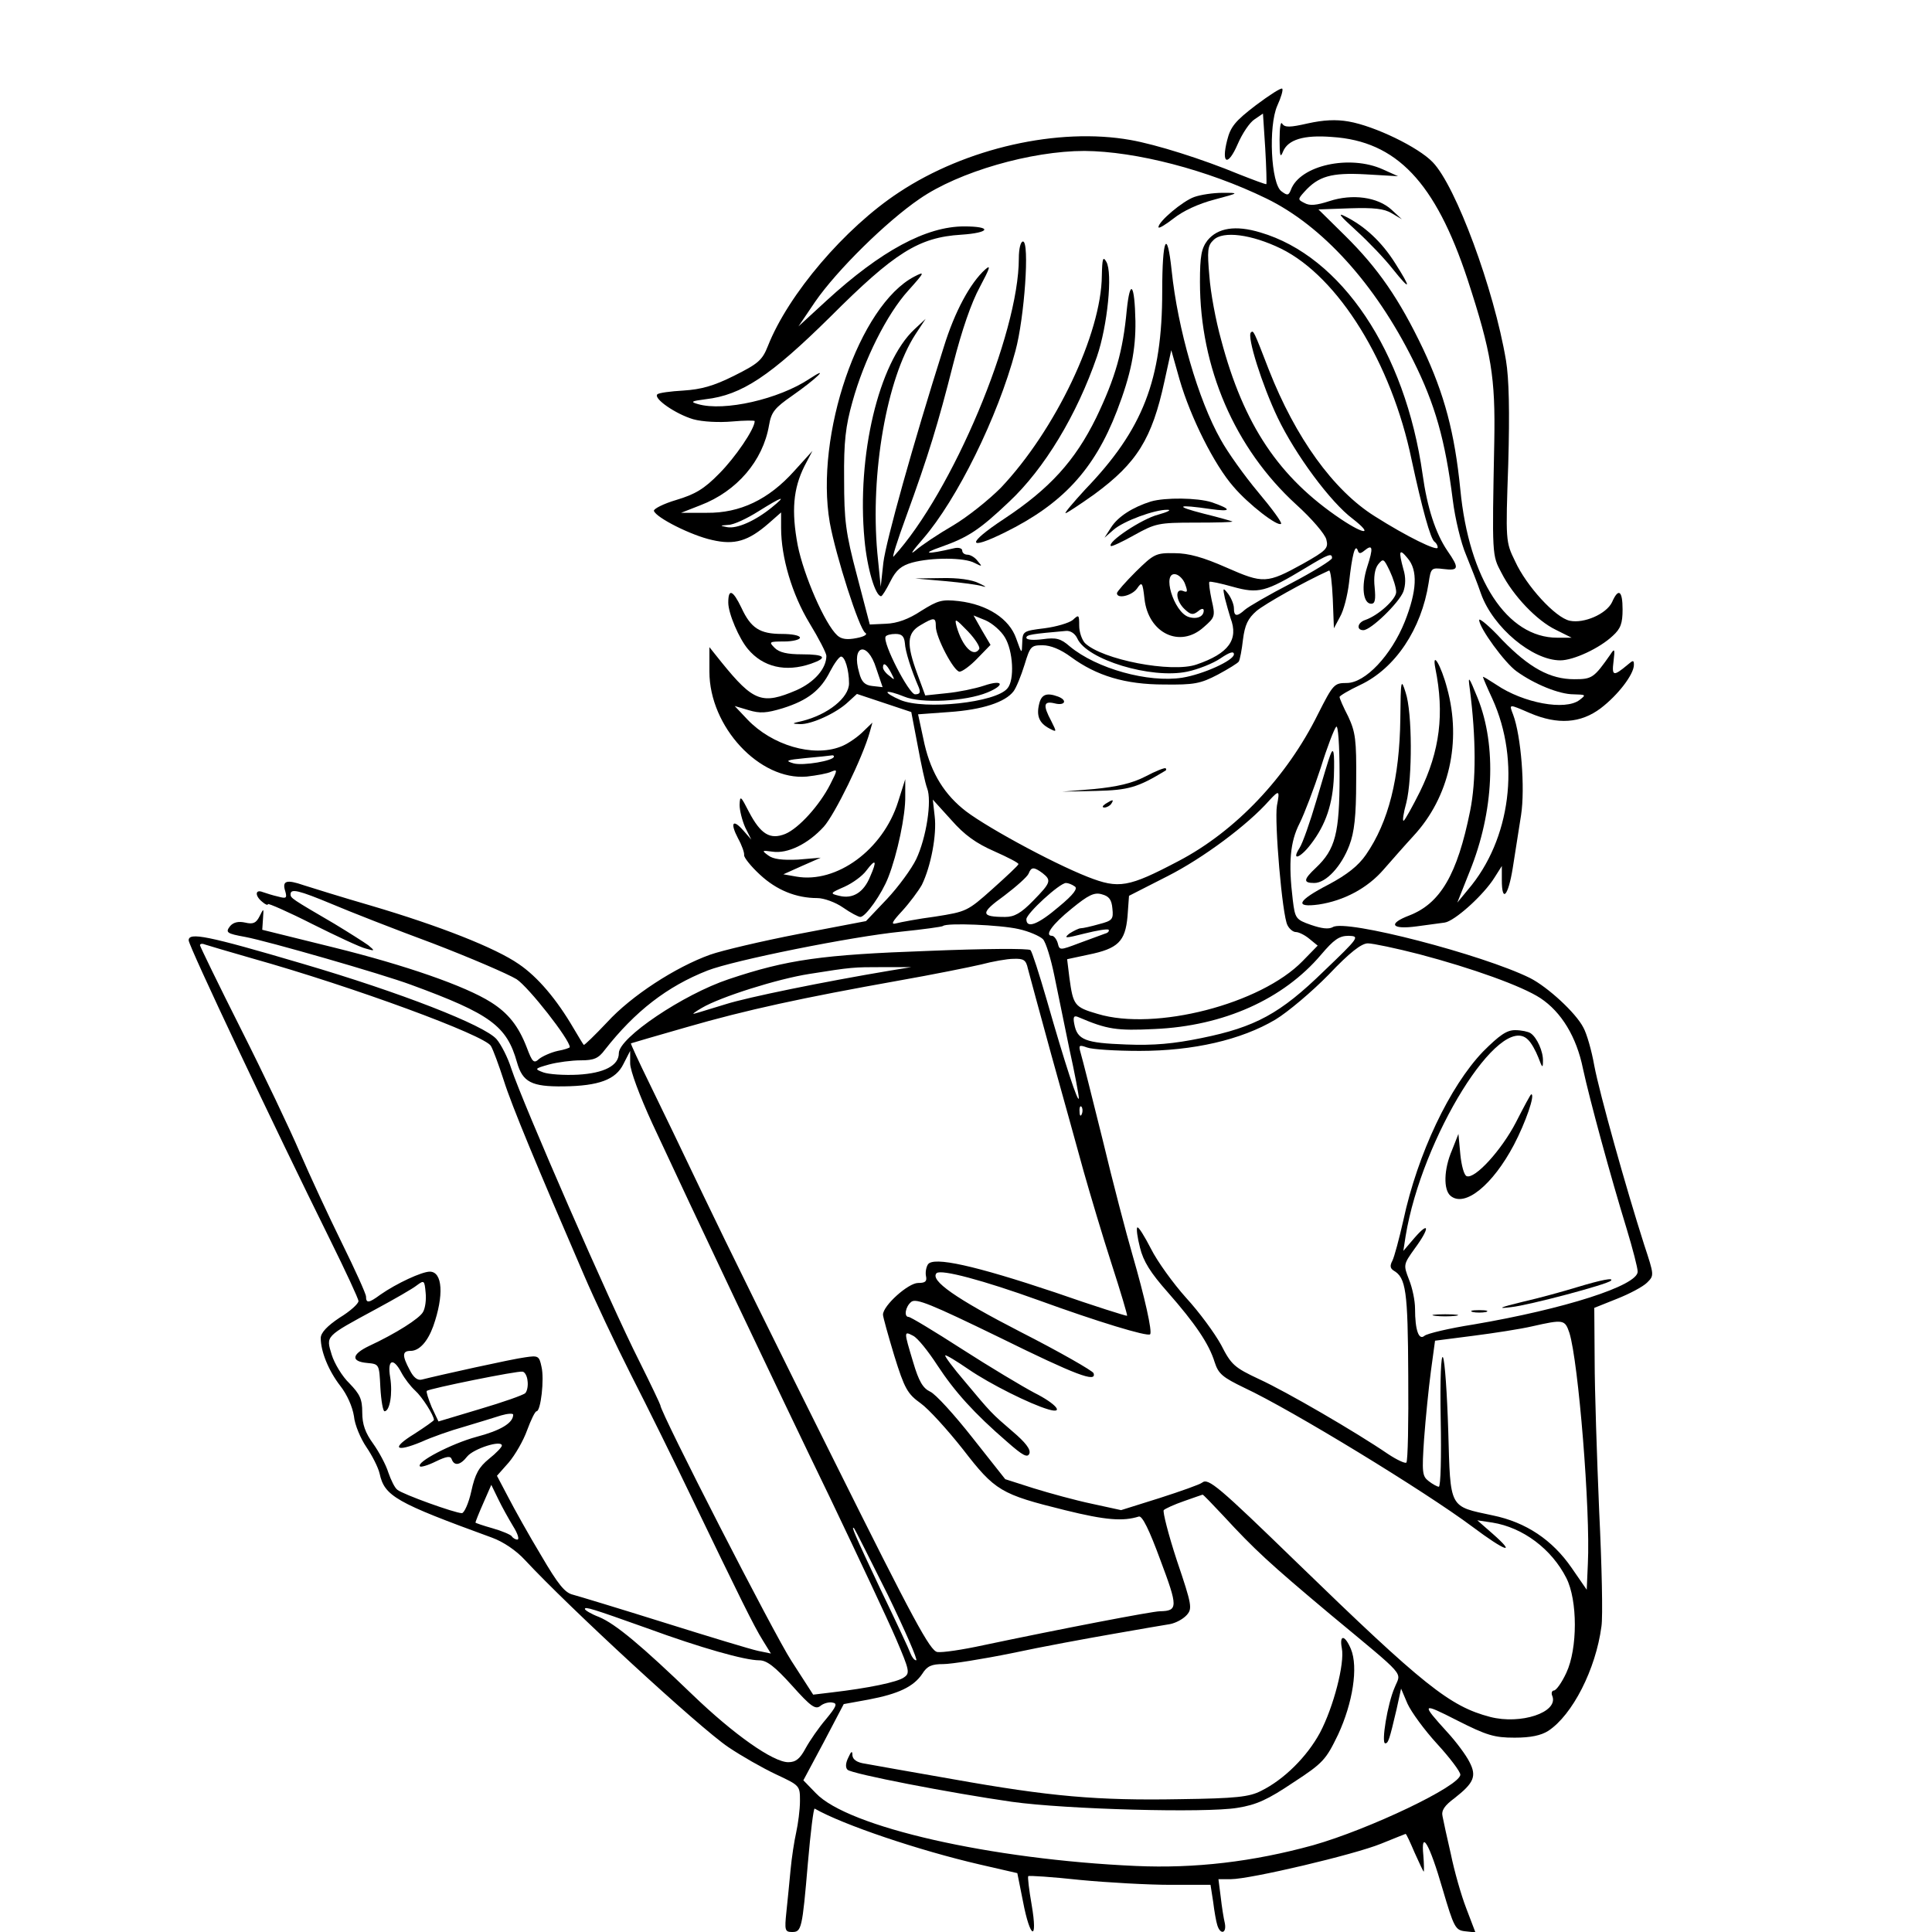<?xml version="1.0" standalone="no"?>
<!DOCTYPE svg PUBLIC "-//W3C//DTD SVG 20010904//EN"
 "http://www.w3.org/TR/2001/REC-SVG-20010904/DTD/svg10.dtd">
<svg version="1.0" xmlns="http://www.w3.org/2000/svg"
 width="512pt" height="512pt" viewBox="0 0 512 512"
 preserveAspectRatio="xMidYMid meet">
<g transform="translate(0,512) scale(0.1,-0.1)"
fill="#000000" stroke="none">
<path d="M3328 4841 c-55 -42 -67 -57 -76 -93 -16 -63 2 -70 28 -10 12 28 32
58 45 66 l22 15 6 -92 c3 -51 4 -93 3 -95 -2 -1 -34 11 -72 26 -99 41 -220 79
-288 91 -191 34 -436 -21 -614 -139 -143 -94 -293 -270 -347 -407 -15 -38 -26
-47 -90 -79 -54 -27 -87 -36 -134 -39 -34 -2 -65 -6 -69 -10 -11 -11 48 -52
95 -66 25 -7 69 -9 103 -6 33 3 60 3 60 1 0 -21 -52 -97 -94 -139 -40 -41 -64
-55 -114 -70 -34 -10 -61 -24 -59 -29 6 -18 99 -65 154 -77 60 -14 96 -3 150
44 l33 29 0 -41 c0 -78 29 -176 75 -252 25 -41 45 -80 45 -87 0 -34 -32 -70
-79 -91 -91 -39 -114 -31 -199 74 l-32 40 0 -65 c0 -146 133 -289 258 -278 26
3 55 8 65 13 17 7 17 5 -3 -34 -28 -55 -83 -116 -119 -131 -40 -16 -65 -1 -96
58 -22 43 -24 45 -25 19 0 -15 7 -42 15 -60 l16 -32 -21 24 c-28 32 -36 21
-14 -21 10 -18 17 -38 16 -44 -1 -6 18 -30 42 -52 44 -41 96 -62 152 -62 17 0
48 -11 68 -25 20 -14 41 -25 46 -25 14 0 57 61 74 105 24 61 46 165 45 215 l0
45 -19 -60 c-40 -127 -163 -217 -270 -198 l-34 6 49 22 50 22 -60 -5 c-42 -2
-66 1 -79 11 -18 13 -17 14 11 10 40 -6 94 20 136 66 29 32 103 183 122 251
l7 25 -28 -27 c-16 -15 -42 -32 -57 -37 -73 -28 -181 4 -246 72 l-34 36 37
-11 c30 -9 47 -8 90 5 67 21 101 48 126 98 11 21 24 39 29 39 10 0 21 -35 21
-71 0 -38 -56 -83 -125 -100 -27 -6 -28 -7 -5 -8 31 -1 98 30 128 59 l23 21
72 -24 72 -24 17 -89 c9 -49 20 -100 25 -113 13 -33 -2 -131 -29 -188 -12 -25
-47 -73 -77 -105 l-56 -59 -178 -34 c-98 -19 -204 -44 -235 -55 -92 -33 -209
-109 -273 -179 -33 -35 -61 -62 -62 -60 -2 2 -14 22 -27 44 -45 77 -95 136
-145 170 -62 43 -209 101 -392 155 -76 22 -156 47 -178 54 -46 16 -58 12 -49
-16 5 -18 3 -20 -19 -14 -14 3 -32 9 -41 12 -20 8 -21 -10 -1 -26 8 -7 15 -10
15 -6 0 3 53 -20 118 -53 64 -32 128 -62 142 -65 24 -7 24 -6 6 9 -11 8 -52
34 -90 57 -113 66 -116 68 -116 78 0 16 21 11 110 -26 47 -20 167 -67 267
-104 99 -38 199 -81 222 -95 32 -21 141 -160 141 -180 0 -2 -15 -7 -32 -10
-18 -4 -40 -14 -49 -21 -14 -13 -18 -10 -33 30 -22 57 -49 91 -95 120 -68 43
-226 98 -416 145 l-190 47 2 30 c2 28 2 28 -9 6 -9 -18 -17 -22 -38 -17 -18 4
-31 1 -40 -9 -13 -17 -10 -20 40 -29 59 -11 362 -98 440 -127 210 -77 253
-109 280 -205 15 -53 39 -65 123 -64 94 1 139 18 159 59 l18 35 0 -33 c0 -19
25 -86 59 -160 104 -224 329 -699 471 -992 75 -157 154 -325 175 -374 35 -82
37 -90 21 -101 -17 -13 -97 -29 -191 -40 l-50 -6 -58 90 c-45 69 -347 658
-347 677 0 2 -25 55 -56 117 -78 154 -308 682 -339 775 -9 29 -27 64 -39 78
-32 37 -255 124 -514 200 -254 75 -302 84 -302 62 0 -15 225 -491 375 -794 41
-83 75 -156 75 -162 0 -7 -22 -27 -50 -44 -33 -22 -50 -40 -50 -54 0 -36 21
-87 52 -127 18 -23 32 -55 36 -80 2 -23 18 -60 33 -82 15 -22 31 -53 35 -70
13 -60 43 -77 298 -170 30 -11 64 -34 87 -59 117 -126 462 -444 539 -496 34
-23 90 -55 126 -72 64 -30 64 -30 64 -71 0 -23 -5 -60 -10 -83 -5 -22 -12 -67
-15 -100 -3 -32 -8 -83 -11 -111 -5 -48 -4 -53 15 -53 25 0 27 7 42 183 7 81
15 146 18 144 75 -43 277 -111 437 -148 l100 -23 15 -75 c19 -100 40 -108 23
-9 -7 40 -11 74 -9 76 2 2 63 -2 137 -10 73 -7 181 -13 240 -13 l106 0 7 -45
c3 -25 8 -53 11 -62 8 -26 25 -22 20 5 -3 12 -8 43 -11 70 l-6 47 33 0 c51 0
327 65 398 94 35 14 64 26 65 26 2 0 12 -22 24 -50 12 -27 23 -50 24 -50 1 0
1 19 -1 43 -7 70 16 32 51 -89 30 -102 34 -109 59 -112 l28 -3 -24 63 c-14 36
-32 100 -41 144 -10 43 -20 89 -22 100 -4 16 5 29 32 49 51 40 59 58 39 96 -9
18 -35 53 -58 78 -71 78 -69 80 25 32 79 -40 99 -46 153 -46 43 0 70 6 89 18
64 42 126 163 141 277 4 25 1 162 -6 305 -6 143 -12 323 -12 399 l-1 140 60
24 c33 13 69 32 80 43 19 19 19 19 -8 101 -48 150 -118 400 -132 474 -7 40
-20 85 -29 101 -20 39 -94 107 -141 131 -125 62 -490 157 -523 135 -11 -6 -29
-4 -58 6 -40 14 -42 17 -48 66 -12 99 -7 154 18 203 13 26 38 92 56 147 17 55
36 104 41 109 5 6 9 -46 9 -130 0 -152 -11 -195 -63 -244 -33 -31 -34 -40 -4
-40 31 0 72 44 93 100 13 34 18 77 18 170 1 110 -2 130 -21 171 -13 25 -23 48
-23 52 0 3 25 18 55 32 93 44 162 148 181 270 6 40 7 41 40 37 40 -5 42 2 10
48 -32 47 -54 116 -66 203 -46 326 -215 578 -430 641 -66 20 -113 12 -140 -21
-16 -21 -20 -41 -20 -110 0 -227 92 -441 255 -590 41 -37 77 -79 80 -93 6 -23
0 -29 -62 -64 -96 -53 -105 -53 -203 -10 -61 27 -100 38 -137 38 -50 1 -55 -2
-103 -49 -27 -27 -50 -53 -50 -57 0 -16 39 -7 53 12 13 19 15 18 20 -27 10
-91 94 -132 157 -75 30 26 31 29 21 72 -5 24 -8 46 -6 48 2 2 30 -4 62 -13 68
-19 87 -14 193 50 61 37 70 40 70 26 0 -5 -48 -35 -107 -66 -60 -31 -115 -63
-124 -71 -21 -19 -29 -18 -29 4 0 10 -7 27 -15 38 -14 18 -15 17 -9 -11 4 -16
11 -40 15 -53 22 -57 -5 -94 -90 -123 -66 -23 -251 13 -296 57 -8 9 -15 29
-15 46 0 29 -1 30 -17 15 -10 -8 -44 -18 -75 -22 -57 -7 -58 -8 -59 -39 -1
-30 -1 -30 -16 12 -18 52 -76 90 -152 99 -45 5 -55 2 -100 -26 -33 -22 -64
-33 -93 -34 l-43 -2 -34 130 c-30 113 -34 146 -34 255 -1 100 4 141 22 205 31
112 91 232 148 295 44 49 45 52 16 37 -146 -76 -264 -420 -224 -652 16 -88 78
-282 94 -292 7 -4 -2 -10 -23 -14 -25 -5 -40 -3 -51 7 -33 30 -89 159 -105
239 -17 91 -12 150 18 210 l21 40 -48 -53 c-68 -76 -144 -112 -232 -111 l-68
0 51 20 c97 37 166 118 182 212 6 35 15 46 61 78 63 44 104 83 46 45 -81 -54
-226 -87 -295 -67 -21 6 -19 8 20 13 96 11 172 62 331 219 170 170 234 210
346 217 77 5 84 22 8 22 -100 0 -220 -64 -365 -197 l-74 -68 44 65 c58 84 189
213 277 273 104 72 296 127 437 127 136 -1 326 -50 482 -126 148 -72 288 -226
389 -429 58 -116 85 -211 105 -370 6 -49 22 -115 35 -145 12 -30 31 -77 40
-104 32 -89 136 -176 210 -176 35 0 104 32 139 65 21 19 26 33 26 70 0 50 -11
58 -28 19 -15 -31 -74 -57 -112 -49 -38 8 -115 92 -145 158 -25 51 -25 54 -18
257 4 141 2 227 -6 275 -32 190 -133 462 -194 525 -38 40 -154 96 -223 108
-34 6 -67 4 -108 -5 -48 -11 -61 -11 -68 -1 -4 8 -7 -10 -7 -42 0 -43 2 -50 9
-32 13 32 55 45 130 39 171 -11 274 -120 359 -377 64 -196 74 -260 71 -430 -6
-305 -6 -301 19 -348 31 -61 94 -127 144 -151 l42 -21 -38 0 c-133 0 -234 154
-257 393 -15 150 -42 252 -99 373 -63 132 -119 213 -206 299 l-71 70 84 3 c63
2 90 -1 110 -13 l27 -16 -27 25 c-37 34 -104 43 -165 23 -34 -11 -52 -13 -66
-5 -18 9 -18 10 0 30 37 41 71 51 162 46 l86 -5 -40 18 c-88 40 -220 11 -244
-54 -6 -15 -9 -16 -25 -4 -28 20 -35 173 -11 227 10 22 16 42 13 45 -3 3 -34
-17 -70 -44z m67 -380 c152 -75 293 -303 346 -560 27 -125 50 -211 61 -217 4
-3 8 -9 8 -15 0 -11 -82 29 -167 83 -110 69 -210 209 -280 387 -41 106 -41
106 -48 100 -11 -11 30 -140 71 -226 47 -98 140 -224 199 -268 55 -43 32 -43
-31 -1 -164 110 -258 249 -318 476 -14 50 -28 125 -31 168 -6 68 -5 81 11 96
25 25 101 15 179 -23z m-1350 -686 c-43 -35 -92 -57 -118 -52 -20 4 -20 4 3 6
14 0 50 17 80 36 64 40 77 44 35 10z m1571 -114 c22 18 24 8 7 -44 -16 -50
-11 -97 11 -97 10 0 12 11 9 43 -3 27 0 49 9 61 14 17 15 16 31 -17 9 -19 17
-44 17 -56 0 -19 -47 -62 -82 -74 -21 -7 -24 -27 -5 -27 20 0 94 72 106 102 6
17 7 38 0 60 -13 48 -11 56 11 29 28 -32 25 -87 -7 -168 -36 -90 -105 -163
-154 -163 -33 0 -36 -3 -76 -82 -83 -168 -219 -311 -370 -390 -133 -70 -158
-74 -240 -42 -99 39 -287 142 -333 182 -54 45 -87 104 -103 184 l-14 65 82 6
c88 6 149 26 171 55 7 9 20 41 29 70 15 49 17 52 48 52 21 0 48 -11 75 -31 68
-50 144 -73 247 -73 79 -1 96 2 142 26 28 15 54 31 56 35 3 5 8 31 11 58 5 39
13 56 36 76 23 19 124 76 192 107 4 2 8 -32 10 -75 l3 -78 16 30 c10 17 20 57
24 90 8 73 16 105 23 87 3 -10 7 -10 18 -1z m-475 -90 c7 -19 6 -22 -6 -17
-22 8 -19 -27 5 -49 16 -15 22 -15 35 -5 9 8 15 8 15 2 0 -16 -18 -24 -40 -17
-40 13 -72 121 -34 113 9 -2 21 -14 25 -27z m-478 -140 c22 -36 26 -113 7
-135 -30 -38 -220 -58 -284 -31 -21 9 -36 18 -34 21 3 2 22 -3 44 -12 45 -19
163 -13 221 11 48 20 41 35 -9 18 -24 -8 -68 -17 -99 -20 l-57 -6 -21 57 c-29
79 -28 108 8 129 37 22 41 21 41 -3 0 -29 48 -120 63 -120 7 0 29 16 47 35
l35 36 -23 39 -22 39 32 -13 c18 -8 41 -28 51 -45z m-68 -31 c-15 -24 -45 7
-60 60 -6 23 -3 21 30 -13 20 -21 33 -42 30 -47z m260 28 c25 -56 195 -108
291 -88 29 6 69 22 88 35 25 17 36 20 36 11 0 -16 -81 -53 -137 -62 -90 -14
-227 24 -298 83 -24 21 -36 24 -72 19 -24 -3 -43 -2 -43 4 0 8 15 10 105 18
12 1 24 -7 30 -20z m-457 -12 c1 -22 17 -72 37 -118 5 -13 3 -18 -10 -18 -16
0 -87 137 -78 153 2 4 14 7 26 7 17 0 23 -6 25 -24z m-76 -67 l17 -50 -27 3
c-20 2 -29 11 -35 35 -22 74 22 86 45 12z m39 -11 c11 -21 11 -22 -4 -9 -10 7
-17 17 -17 22 0 15 9 10 21 -13z m-151 -223 c0 -11 -82 -25 -107 -18 -24 7
-19 9 32 14 33 3 63 6 68 7 4 1 7 0 7 -3z m1174 -130 c-7 -42 14 -292 28 -317
5 -10 15 -18 22 -18 8 0 24 -8 36 -18 l22 -18 -40 -41 c-111 -114 -391 -186
-543 -140 -62 18 -65 23 -75 96 l-6 49 56 12 c79 16 98 35 104 101 l4 55 102
52 c93 47 213 136 270 201 26 28 28 27 20 -14z m-749 -121 c36 -16 65 -31 64
-34 0 -3 -31 -32 -69 -66 -66 -59 -69 -60 -151 -73 -46 -6 -93 -15 -104 -18
-15 -4 -11 4 16 33 20 22 43 53 52 69 24 49 40 133 34 182 l-5 44 49 -54 c35
-40 66 -62 114 -83z m-329 -67 c-17 -42 -46 -60 -82 -51 -25 6 -25 7 14 24 22
10 48 29 58 43 25 33 29 27 10 -16z m457 9 c24 -19 22 -25 -25 -73 -32 -33
-50 -43 -74 -43 -66 0 -67 10 -3 56 33 25 62 51 65 59 7 18 14 18 37 1z m85
-35 c9 -5 -2 -21 -42 -54 -55 -47 -86 -59 -86 -33 0 15 88 96 105 96 6 0 16
-4 23 -9z m100 -59 c3 -28 0 -32 -35 -41 -21 -6 -43 -11 -49 -11 -5 0 -19 -7
-30 -14 -16 -13 -11 -13 40 0 32 8 61 13 64 10 2 -3 -1 -8 -9 -10 -8 -3 -38
-14 -68 -25 -53 -20 -53 -20 -58 0 -3 10 -10 19 -15 19 -21 0 0 30 52 72 44
36 60 44 80 38 19 -5 26 -14 28 -38z m-249 -54 c28 -6 57 -19 65 -27 8 -9 21
-52 30 -96 9 -44 27 -132 40 -195 14 -63 25 -122 25 -130 -1 -18 -37 92 -85
260 -20 69 -39 128 -43 132 -4 5 -126 4 -271 -2 -282 -10 -374 -23 -529 -75
-120 -40 -291 -155 -291 -196 0 -33 -39 -53 -108 -57 -37 -2 -78 1 -92 6 -24
9 -24 10 15 21 22 6 60 11 84 11 35 0 47 5 64 28 80 102 165 168 272 210 69
27 382 90 513 103 59 6 109 13 111 15 9 9 152 3 200 -8z m809 -112 c-115 -112
-181 -148 -324 -177 -73 -15 -126 -20 -200 -17 -108 4 -129 12 -137 54 -4 20
-1 24 12 18 75 -32 100 -36 201 -31 183 8 341 79 441 197 34 40 48 50 73 50
30 -1 28 -4 -66 -94z m-2839 34 c267 -75 617 -204 632 -232 6 -10 21 -51 34
-91 21 -67 89 -230 213 -517 27 -63 83 -182 125 -265 42 -82 115 -230 162
-328 124 -257 163 -337 187 -375 l21 -34 -34 7 c-19 4 -131 38 -249 75 -118
37 -227 70 -242 74 -21 5 -39 27 -84 104 -32 53 -71 123 -87 154 l-30 57 31
35 c17 20 39 58 49 86 10 27 21 50 25 50 11 0 21 85 13 118 -6 29 -9 30 -43
25 -33 -4 -231 -48 -274 -59 -11 -3 -22 5 -32 25 -21 39 -20 51 2 51 23 0 45
24 60 65 29 82 25 145 -9 145 -21 0 -88 -31 -131 -61 -31 -23 -38 -23 -38 -5
0 7 -29 71 -64 142 -35 71 -85 179 -111 239 -26 61 -96 208 -156 327 -60 119
-109 220 -109 223 0 4 6 5 13 2 6 -2 63 -19 126 -37z m3093 11 c140 -37 271
-84 320 -116 56 -37 96 -103 113 -187 18 -83 73 -285 116 -425 16 -53 29 -103
29 -113 0 -37 -194 -99 -435 -140 -64 -10 -123 -24 -130 -30 -15 -13 -25 15
-25 72 0 21 -7 55 -16 77 -15 39 -15 40 15 82 40 54 40 75 0 29 l-30 -35 6 39
c43 262 250 595 324 521 9 -8 21 -30 28 -48 10 -27 12 -29 12 -9 1 25 -16 63
-33 74 -6 4 -24 8 -41 8 -22 0 -41 -13 -85 -57 -88 -92 -173 -270 -211 -447
-11 -49 -24 -97 -29 -107 -7 -13 -6 -20 3 -26 33 -19 38 -53 39 -278 1 -124
-1 -227 -5 -231 -3 -3 -25 7 -49 23 -85 58 -269 165 -341 198 -66 31 -74 38
-101 91 -17 31 -58 87 -93 125 -34 38 -76 96 -93 130 -17 33 -33 59 -36 56 -3
-2 0 -26 7 -53 9 -37 28 -67 74 -119 72 -82 109 -136 124 -185 10 -31 21 -40
79 -68 126 -59 478 -274 604 -368 88 -66 119 -76 53 -18 l-40 35 40 -6 c81
-13 157 -70 196 -147 30 -59 30 -187 0 -251 -12 -26 -27 -47 -33 -47 -5 0 -8
-7 -4 -15 16 -43 -84 -76 -165 -55 -107 28 -176 83 -513 410 -206 200 -234
224 -250 211 -6 -5 -57 -23 -113 -41 l-102 -32 -78 17 c-43 9 -112 28 -154 41
l-75 24 -87 110 c-48 61 -98 116 -112 122 -19 9 -30 27 -45 78 -25 83 -25 83
0 70 12 -6 40 -41 64 -78 46 -70 97 -127 185 -203 42 -37 54 -43 59 -31 4 11
-11 30 -44 58 -57 49 -57 49 -128 134 -30 35 -53 66 -51 68 2 2 30 -15 62 -37
57 -39 163 -92 211 -106 44 -13 21 15 -37 44 -32 17 -119 69 -192 116 -73 47
-136 85 -141 85 -13 0 -9 27 7 40 13 10 52 -6 233 -94 205 -101 259 -121 250
-95 -2 6 -89 56 -193 109 -173 89 -241 137 -223 156 12 11 124 -19 271 -72
154 -56 288 -97 295 -90 6 7 -14 97 -47 211 -16 55 -52 192 -79 305 -28 113
-54 216 -58 229 -6 21 -5 23 17 15 13 -5 76 -9 139 -9 142 0 269 29 360 83 33
20 97 74 141 119 56 59 87 83 104 83 13 0 75 -13 137 -29z m-1038 -38 c4 -16
32 -118 62 -228 31 -110 69 -249 86 -310 17 -60 50 -171 74 -245 24 -74 42
-135 41 -137 -2 -1 -88 26 -191 62 -212 71 -323 96 -337 74 -5 -8 -7 -22 -5
-31 3 -14 -2 -18 -21 -18 -26 0 -93 -60 -93 -84 0 -6 14 -56 30 -109 27 -87
35 -101 70 -126 21 -15 71 -70 112 -122 85 -110 100 -119 270 -161 109 -27
154 -30 196 -17 9 3 28 -36 57 -115 47 -125 47 -135 -1 -136 -20 0 -264 -47
-468 -90 -55 -12 -109 -20 -122 -18 -19 3 -62 82 -274 508 -139 278 -294 593
-345 700 -51 107 -116 242 -144 299 -28 57 -50 105 -49 106 2 1 68 20 148 43
159 46 308 78 560 123 91 16 190 36 220 43 30 8 69 15 86 15 27 1 33 -3 38
-26z m-364 -5 c-179 -30 -379 -71 -436 -89 -37 -11 -74 -23 -83 -25 -9 -3 0 4
19 15 49 29 201 77 285 90 113 18 116 18 195 18 l75 0 -55 -9z m507 -380 c-3
-8 -6 -5 -6 6 -1 11 2 17 5 13 3 -3 4 -12 1 -19z m-1746 -525 c-9 -17 -72 -57
-143 -90 -46 -22 -49 -41 -5 -45 32 -3 32 -3 35 -65 2 -35 7 -63 11 -63 14 0
22 47 15 90 -8 47 8 54 30 12 8 -15 24 -36 36 -47 19 -17 50 -66 50 -78 0 -2
-24 -19 -52 -37 -62 -38 -51 -50 19 -21 26 12 77 30 113 40 36 11 80 24 98 30
17 5 32 6 32 2 0 -22 -33 -42 -98 -59 -66 -18 -160 -67 -149 -78 2 -3 22 3 42
13 29 14 39 15 42 6 7 -19 23 -16 41 7 17 21 92 45 92 29 0 -4 -15 -20 -34
-35 -27 -22 -37 -40 -47 -86 -7 -32 -19 -58 -25 -58 -18 0 -157 50 -171 62 -7
5 -17 26 -24 46 -6 20 -25 55 -40 76 -21 29 -29 51 -29 83 0 35 -6 48 -34 77
-19 18 -40 53 -47 76 -15 50 -19 47 116 120 50 27 99 55 110 64 19 14 20 13
23 -20 2 -18 -1 -41 -7 -51z m3038 -55 c24 -76 56 -472 49 -612 l-3 -69 -40
58 c-51 74 -121 121 -209 139 -117 25 -112 16 -118 224 -3 98 -9 186 -14 195
-5 9 -8 -57 -6 -164 2 -98 0 -179 -5 -179 -4 0 -17 7 -27 15 -17 13 -18 23
-12 112 4 54 12 134 18 179 l11 81 101 13 c55 7 126 18 156 25 84 19 87 18 99
-17z m-2761 -127 c2 -13 -1 -28 -6 -33 -5 -5 -59 -24 -120 -42 l-110 -33 -18
38 c-9 22 -15 41 -13 43 6 6 242 54 254 51 6 -1 12 -12 13 -24z m-38 -386 c12
-19 17 -35 11 -35 -5 0 -12 4 -15 9 -3 4 -26 14 -51 21 -25 7 -45 14 -45 15 0
2 9 25 21 52 l21 48 18 -37 c10 -21 28 -53 40 -73z m1882 28 c83 -90 122 -126
283 -261 207 -172 188 -151 171 -194 -19 -43 -36 -148 -25 -148 8 0 11 9 30
90 l12 55 17 -40 c10 -22 45 -70 79 -107 33 -36 61 -73 61 -81 0 -30 -242
-145 -390 -187 -160 -44 -313 -62 -470 -55 -383 17 -763 103 -848 193 l-33 34
54 101 53 101 66 12 c79 15 119 34 142 68 13 21 25 26 56 26 21 0 103 13 182
29 79 17 199 39 268 51 69 12 137 24 151 26 15 3 34 13 44 24 15 17 14 26 -26
144 -23 70 -38 130 -35 134 4 4 28 15 54 24 26 9 48 17 49 17 1 1 26 -25 55
-56z m-889 -210 c46 -95 80 -173 75 -173 -5 0 -11 8 -15 18 -3 9 -39 86 -80
171 -67 142 -80 172 -69 160 2 -2 42 -82 89 -176z m-638 -88 c142 -52 259 -85
297 -85 20 0 41 -16 87 -67 50 -56 62 -64 75 -54 8 7 23 11 32 9 14 -2 11 -10
-17 -44 -19 -22 -43 -57 -54 -77 -15 -28 -26 -37 -46 -37 -40 0 -144 73 -254
179 -134 129 -204 188 -248 206 -21 8 -37 18 -37 21 0 7 19 1 165 -51z"/>
<path d="M2754 3255 c-8 -32 0 -51 26 -65 21 -11 21 -11 6 19 -23 43 -20 54 9
47 27 -7 35 8 9 18 -30 11 -44 6 -50 -19z"/>
<path d="M3035 3062 c-35 -18 -75 -27 -135 -33 l-85 -7 90 2 c86 2 110 9 184
54 2 1 2 4 0 6 -2 2 -26 -7 -54 -22z"/>
<path d="M2930 2990 c-9 -6 -10 -10 -3 -10 6 0 15 5 18 10 8 12 4 12 -15 0z"/>
<path d="M4017 2145 c-38 -73 -108 -150 -130 -142 -7 2 -14 28 -17 58 l-5 54
-17 -43 c-22 -51 -23 -105 -4 -121 38 -32 112 29 168 135 31 59 57 134 46 134
-2 0 -20 -34 -41 -75z"/>
<path d="M4180 1709 c-36 -11 -101 -29 -145 -39 -62 -15 -69 -19 -30 -14 47 5
254 60 264 70 9 9 -26 2 -89 -17z"/>
<path d="M3903 1643 c9 -2 25 -2 35 0 9 3 1 5 -18 5 -19 0 -27 -2 -17 -5z"/>
<path d="M3803 1633 c15 -2 39 -2 55 0 15 2 2 4 -28 4 -30 0 -43 -2 -27 -4z"/>
<path d="M3556 752 c8 -40 -22 -156 -58 -224 -34 -63 -95 -124 -156 -154 -31
-16 -66 -20 -215 -22 -219 -4 -344 7 -602 53 -110 19 -215 38 -232 41 -22 3
-33 11 -34 22 0 13 -3 12 -11 -6 -7 -14 -8 -26 -2 -32 11 -11 275 -62 436 -85
143 -20 514 -30 597 -16 51 8 81 22 148 67 80 52 87 61 119 127 39 84 54 179
34 227 -16 38 -31 39 -24 2z"/>
<path d="M3165 4598 c-31 -11 -95 -65 -95 -80 0 -5 18 6 40 23 25 20 66 39
108 50 67 18 67 18 22 18 -25 0 -58 -5 -75 -11z"/>
<path d="M3594 4509 c32 -29 76 -75 97 -102 48 -60 50 -53 6 16 -36 57 -81 98
-131 123 -23 12 -16 3 28 -37z"/>
<path d="M2700 4435 c0 -200 -176 -619 -332 -790 -5 -5 10 42 33 105 60 165
85 247 125 405 23 90 48 163 71 205 26 49 30 60 14 46 -40 -36 -81 -112 -110
-206 -82 -259 -153 -514 -160 -571 l-7 -64 -9 90 c-19 211 25 462 101 579 l27
41 -30 -28 c-94 -88 -153 -334 -132 -557 7 -77 29 -150 44 -150 3 0 14 18 25
40 15 30 29 41 57 49 51 14 139 14 166 -1 20 -10 21 -10 8 5 -7 10 -20 17 -27
17 -8 0 -14 5 -14 11 0 6 -10 9 -22 6 -73 -17 -88 -15 -33 4 70 25 100 44 179
119 94 88 180 231 233 385 28 81 42 222 25 251 -9 16 -11 9 -12 -36 -1 -154
-123 -410 -268 -563 -32 -32 -88 -77 -127 -100 -38 -22 -83 -52 -99 -66 -17
-14 -7 0 20 31 90 104 198 322 245 498 24 88 38 290 20 290 -6 0 -11 -18 -11
-45z"/>
<path d="M3080 4348 c0 -235 -51 -366 -204 -525 -32 -35 -56 -63 -52 -63 3 0
38 23 76 50 113 83 153 147 186 300 l18 82 22 -78 c29 -100 92 -226 143 -284
40 -47 118 -107 126 -98 3 3 -24 40 -61 84 -36 43 -81 106 -99 139 -60 106
-114 294 -130 448 -12 114 -25 86 -25 -55z"/>
<path d="M2986 4298 c-10 -108 -30 -179 -81 -285 -56 -114 -123 -188 -244
-268 -100 -66 -99 -86 2 -36 152 75 237 166 297 322 37 96 50 162 49 238 -2
99 -14 115 -23 29z"/>
<path d="M3050 3791 c-48 -15 -87 -40 -105 -68 l-18 -28 24 21 c26 23 110 54
143 53 12 0 0 -6 -25 -13 -43 -11 -136 -73 -125 -83 2 -2 30 11 62 29 56 31
64 33 161 33 56 0 100 1 99 3 -2 1 -36 11 -77 21 -78 20 -70 25 19 12 56 -8
58 -1 3 18 -38 12 -123 13 -161 2z"/>
<path d="M2505 3580 c44 -4 89 -10 100 -14 11 -3 7 0 -10 8 -19 10 -57 15
-100 14 l-70 -1 80 -7z"/>
<path d="M1930 3523 c0 -29 29 -96 52 -123 40 -48 100 -62 167 -39 46 16 38
25 -24 25 -39 0 -60 5 -72 17 -16 16 -15 17 25 17 23 0 42 5 42 10 0 6 -21 10
-48 10 -58 0 -82 15 -107 69 -23 48 -35 52 -35 14z"/>
<path d="M3920 3477 c0 -21 68 -114 99 -136 47 -34 113 -61 151 -61 33 -1 34
-1 16 -15 -38 -29 -149 -8 -220 40 -20 13 -36 23 -36 21 0 -2 11 -28 25 -58
75 -165 49 -373 -65 -506 l-28 -34 33 83 c64 158 72 332 21 459 -24 59 -26 61
-21 25 17 -131 17 -245 1 -324 -34 -169 -79 -245 -161 -277 -58 -22 -48 -38
19 -29 28 4 61 8 74 10 26 3 104 73 133 120 l19 30 0 -37 c0 -62 17 -43 29 32
6 39 16 102 22 140 11 71 0 210 -21 266 -11 29 -13 29 45 4 73 -31 134 -27
187 13 46 35 88 90 88 115 0 13 -2 13 -17 0 -37 -31 -42 -30 -37 9 4 33 3 36
-8 19 -44 -63 -49 -66 -96 -66 -64 0 -119 30 -191 104 -33 36 -61 59 -61 53z"/>
<path d="M3804 3348 c24 -119 12 -218 -41 -326 -20 -40 -39 -74 -43 -77 -4 -2
-1 19 7 48 16 65 16 239 -2 292 -12 38 -13 35 -14 -70 -2 -157 -31 -273 -91
-360 -20 -29 -50 -53 -99 -79 -83 -43 -92 -62 -26 -53 66 10 129 43 172 93 21
24 57 65 80 90 93 101 127 248 88 390 -16 61 -41 103 -31 52z"/>
<path d="M3525 3118 c-3 -7 -19 -60 -36 -118 -17 -58 -37 -115 -45 -127 -23
-36 2 -27 30 10 40 52 58 107 61 180 2 65 -1 80 -10 55z"/>
</g>
</svg>